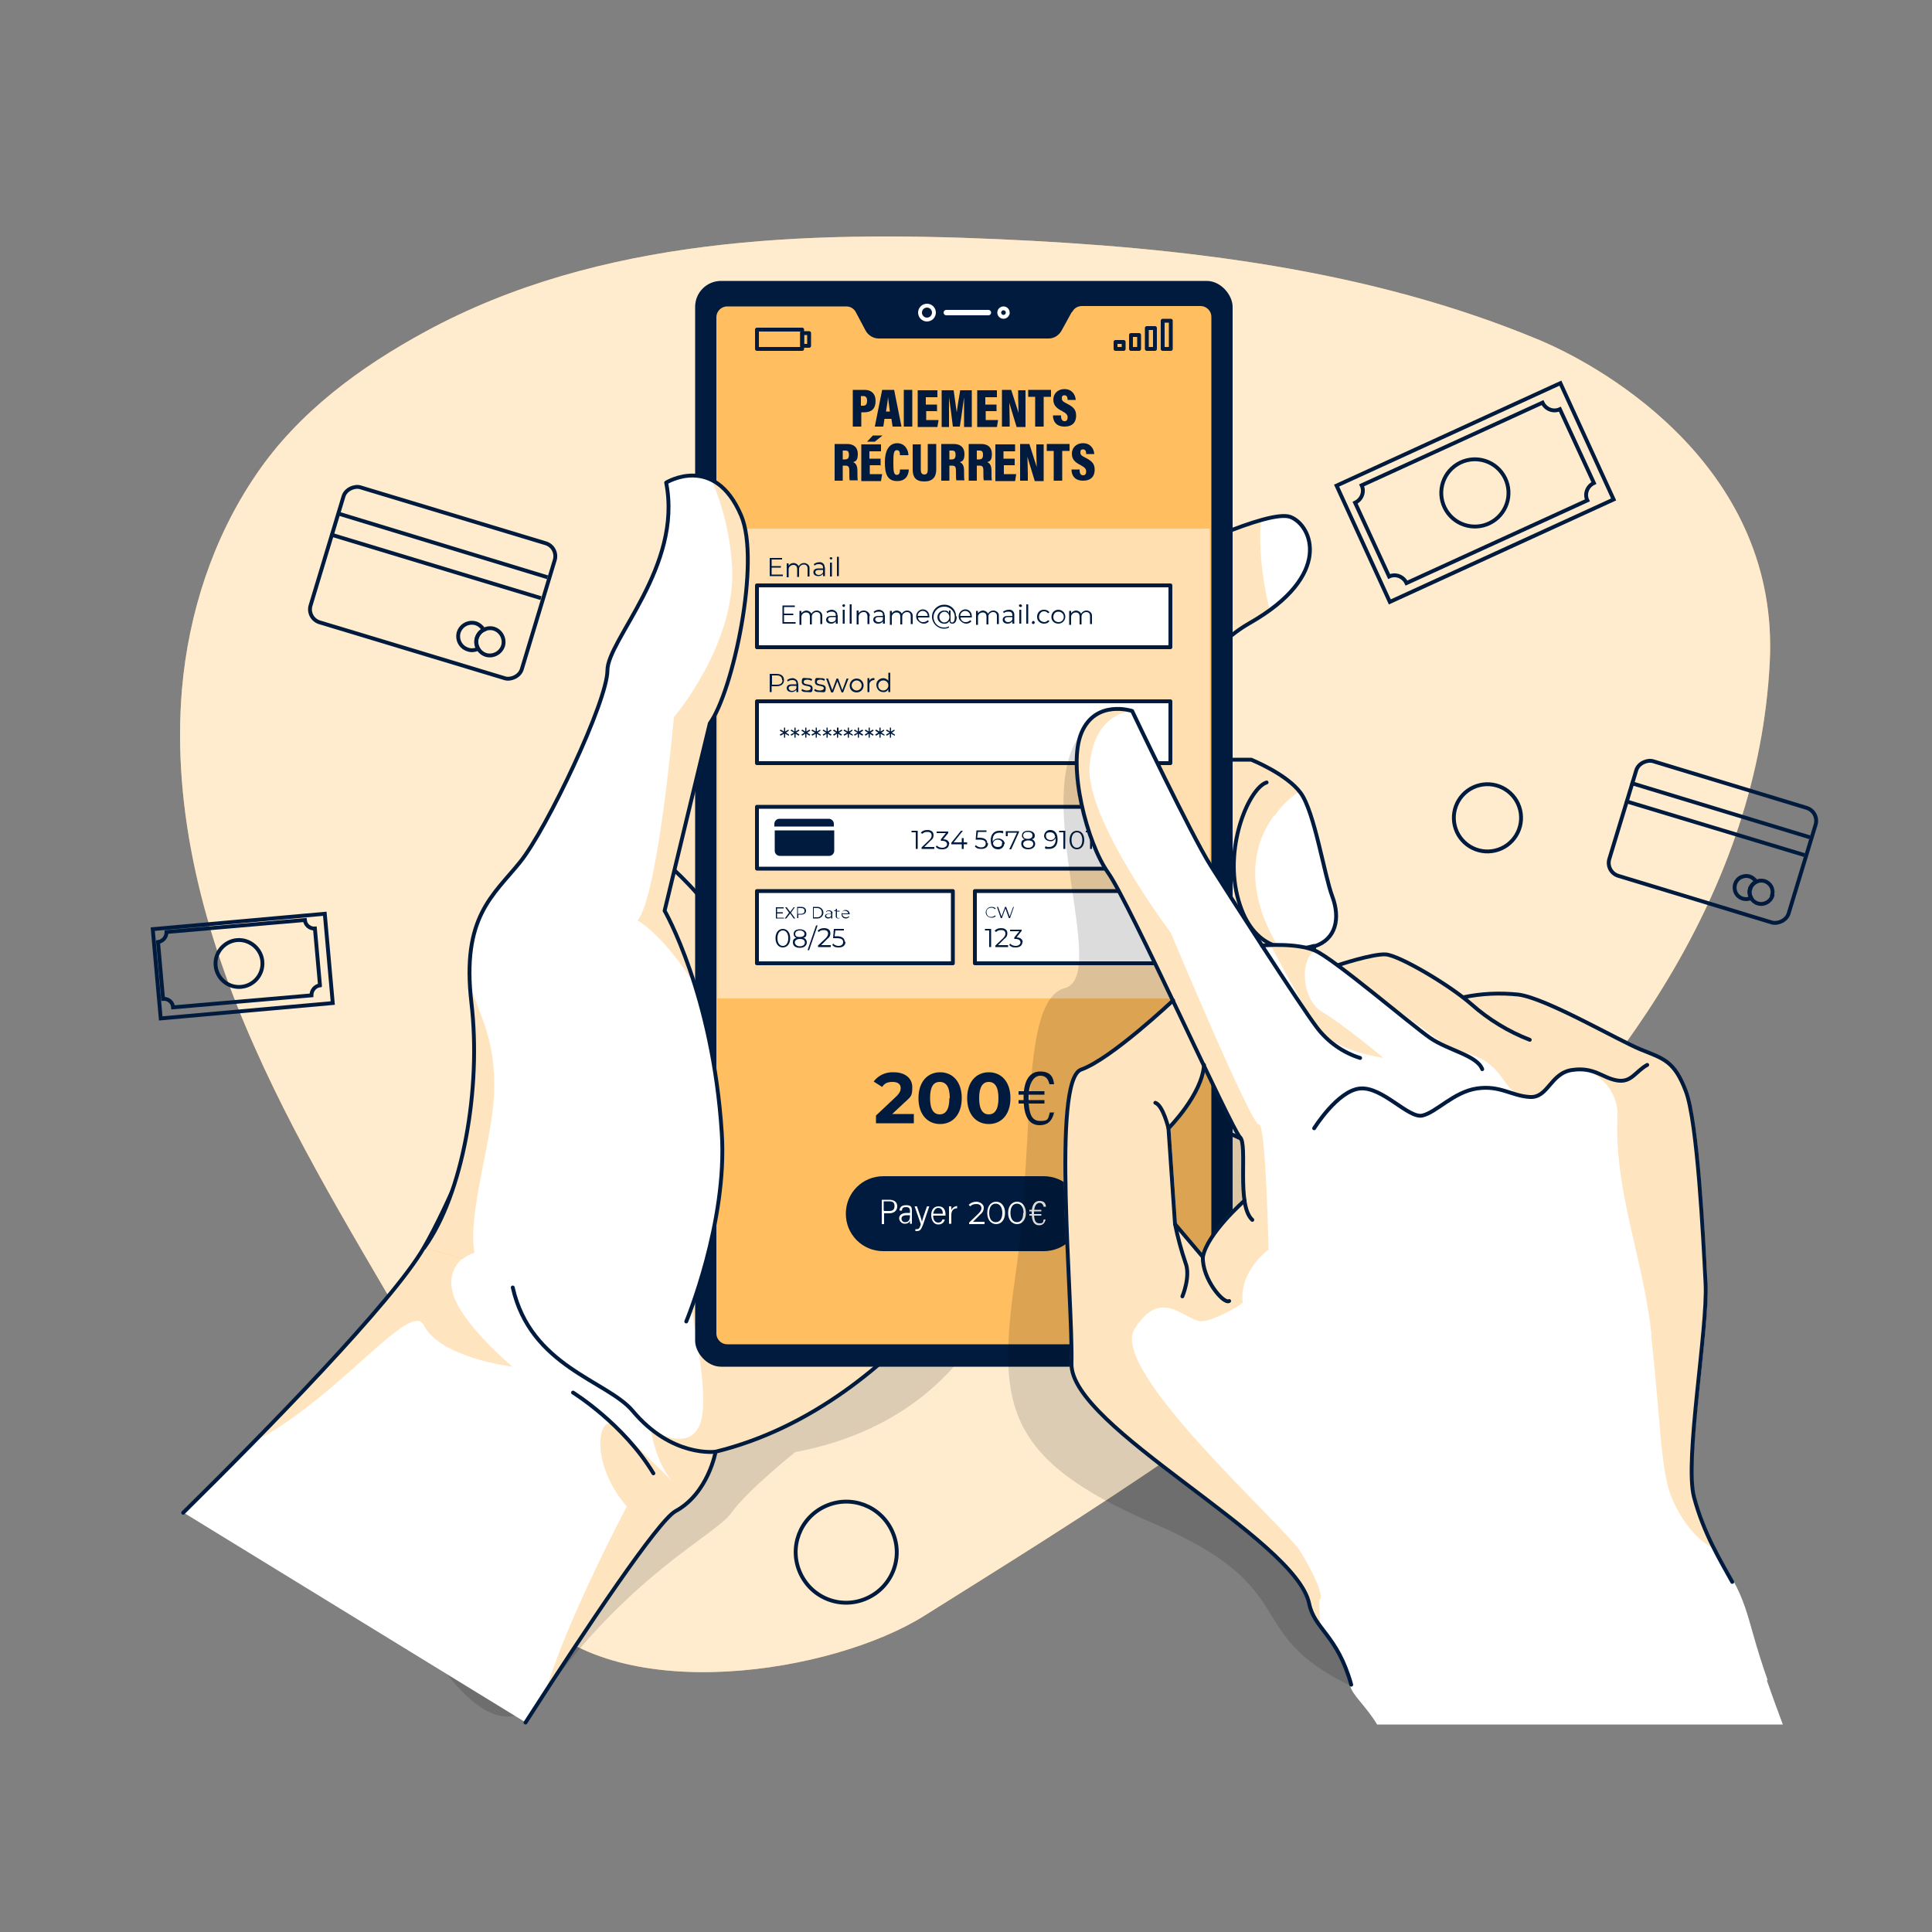 <?xml version="1.0" encoding="UTF-8"?> <svg xmlns="http://www.w3.org/2000/svg" id="Calque_1" data-name="Calque 1" version="1.1" viewBox="0 0 500 500"><rect x="0" y="0" width="500" height="500" fill="#808080" stroke="none"/><defs><style> .cls-1 { fill: #000; fill-opacity: .7; opacity: .2; } .cls-1, .cls-2, .cls-3, .cls-4, .cls-5, .cls-6, .cls-7 { stroke-width: 0px; } .cls-1, .cls-3, .cls-4, .cls-5 { isolation: isolate; } .cls-2 { fill: #011b3f; } .cls-3 { opacity: .5; } .cls-3, .cls-4, .cls-6, .cls-8 { fill: #fff; } .cls-9 { stroke: #fff; } .cls-9, .cls-10, .cls-11, .cls-12, .cls-13, .cls-14, .cls-15, .cls-16, .cls-17 { fill: none; } .cls-9, .cls-17 { stroke-miterlimit: 10; } .cls-4 { opacity: .7; } .cls-10, .cls-11, .cls-12, .cls-13, .cls-14, .cls-15, .cls-16, .cls-17, .cls-18, .cls-8 { stroke: #011b3f; } .cls-10, .cls-18, .cls-8 { stroke-linecap: round; stroke-linejoin: round; } .cls-11 { stroke-miterlimit: 10; stroke-width: 1px; } .cls-12 { stroke-miterlimit: 10; stroke-width: 1px; } .cls-13 { stroke-miterlimit: 10; stroke-width: 1px; } .cls-14 { stroke-miterlimit: 10; stroke-width: 1px; } .cls-15 { stroke-miterlimit: 10; stroke-width: 1px; } .cls-16 { stroke-miterlimit: 10; stroke-width: 1px; } .cls-5 { opacity: .4; } .cls-5, .cls-18, .cls-7 { fill: #ffbe5f; } </style></defs><g id="freepik--background-simple--inject-7"><path class="cls-7" d="M138.3,418.1c22.4,23.6,77.2,15,101,0,77.2-48.5,212.5-129.4,218.7-246.5,2.7-49.7-41.3-75.9-59.6-83.6-44.1-18.4-92.4-24-140-26.1-49.8-2.2-103.3-.5-148.1,23.8-17,9.2-33.1,21-44,37.1-11.2,16.4-17.5,35.9-19.2,55.5-2.7,31.7,5.8,63.6,18.8,92.7,12.9,29.1,30.1,56.1,45.9,83.8,10.3,18,8,43.3,26.7,63.2h-.2,0Z"></path><path class="cls-4" d="M138.3,418.1c22.4,23.6,77.2,15,101,0,77.2-48.5,212.5-129.4,218.7-246.5,2.7-49.7-41.3-75.9-59.6-83.6-44.1-18.4-92.4-24-140-26.1-49.8-2.2-103.3-.5-148.1,23.8-17,9.2-33.1,21-44,37.1-11.2,16.4-17.5,35.9-19.2,55.5-2.7,31.7,5.8,63.6,18.8,92.7,12.9,29.1,30.1,56.1,45.9,83.8,10.3,18,8,43.3,26.7,63.2h-.2,0Z"></path></g><g id="freepik--Graphics--inject-7"><rect class="cls-15" x="93.7" y="122.3" width="36.5" height="57.1" rx="3.5" ry="3.5" transform="translate(-64.8 214.4) rotate(-73.2)"></rect><line class="cls-17" x1="87.2" y1="132.8" x2="141.7" y2="149.4"></line><line class="cls-17" x1="85.5" y1="138.3" x2="140" y2="154.8"></line><path class="cls-17" d="M123.4,165.1c-.3.9-.2,1.9.3,2.8-.8.4-1.8.5-2.6.2-1.9-.6-2.9-2.5-2.4-4.4.6-1.9,2.5-2.9,4.4-2.4.9.3,1.6.9,2.1,1.7-.9.4-1.5,1.2-1.8,2.1h0Z"></path><path class="cls-17" d="M130.2,167.1c-.6,1.9-2.6,2.9-4.4,2.4-1.9-.6-2.9-2.6-2.4-4.4.6-1.9,2.6-2.9,4.4-2.4h0c1.9.6,2.9,2.6,2.4,4.4Z"></path><rect class="cls-13" x="427.7" y="193.6" width="31" height="48.5" rx="3.5" ry="3.5" transform="translate(105.9 578.6) rotate(-73.1)"></rect><line class="cls-17" x1="422" y1="202.6" x2="468.4" y2="216.7"></line><line class="cls-17" x1="420.6" y1="207.3" x2="467" y2="221.3"></line><path class="cls-17" d="M452.9,230c-.2.8-.1,1.6.3,2.4-1.5.7-3.3.1-4-1.4s-.1-3.3,1.4-4c.7-.3,1.4-.4,2.1-.2s1.4.7,1.8,1.4c-.7.4-1.3,1-1.5,1.8h0Z"></path><path class="cls-17" d="M458.7,231.8c-.5,1.6-2.2,2.5-3.8,2-1.6-.5-2.5-2.2-2-3.8s2.2-2.4,3.7-2c1.6.5,2.5,2.1,2,3.7h0Z"></path><rect class="cls-16" x="349.9" y="110.9" width="63.7" height="33.1" transform="translate(-18.4 170.5) rotate(-24.6)"></rect><path class="cls-17" d="M412.5,125l-8.8-19.1c-1.7.8-3.7,0-4.5-1.7l-46.8,21.4c.8,1.7,0,3.7-1.7,4.5l8.8,19.1c1.7-.8,3.7,0,4.5,1.7h0l46.8-21.4c-.8-1.7,0-3.7,1.7-4.5h0Z"></path><circle class="cls-14" cx="381.7" cy="127.6" r="8.7" transform="translate(1.2 258.7) rotate(-37.5)"></circle><rect class="cls-11" x="40.5" y="238.4" width="44.7" height="23.2" transform="translate(-22 6.6) rotate(-5.1)"></rect><path class="cls-17" d="M82.8,254.9l-1.3-14.6c-1.3.1-2.5-.9-2.6-2.2l-35.8,3.1c0,1.3-.9,2.4-2.2,2.6l1.3,14.7c1.3-.1,2.5.8,2.6,2.2h0l35.8-3.1c0-1.3.9-2.4,2.2-2.6h0Z"></path><path class="cls-17" d="M67.9,248.8c.3,3.4-2.2,6.3-5.5,6.6-3.4.3-6.3-2.2-6.6-5.5s2.2-6.3,5.5-6.6h0c3.3-.3,6.3,2.2,6.6,5.5h0Z"></path><circle class="cls-12" cx="385" cy="211.6" r="8.7" transform="translate(-38.4 94.3) rotate(-13.3)"></circle><path class="cls-17" d="M230.9,396.3c3,6.6.1,14.3-6.5,17.3s-14.3.1-17.3-6.5-.1-14.3,6.5-17.3,14.3-.1,17.3,6.5h0Z"></path></g><g id="freepik--Device--inject-7"><path class="cls-1" d="M260.8,327.8s-7.7,39.1-55,48c0,0-12.4,9.9-16.5,15.7s-26,15.7-48.3,46.7-55.5-67.3-55.5-67.3l73.4-95.3,101.9,52.2h0Z"></path><path class="cls-6" d="M302.8,144.1s25.5-12.5,31.1-10.3,11,15.1-10.5,27.4-15,35.4-15,35.4h15.3s9.2,3.7,12.8,8.6,6.1,21.2,8.2,26.8,1,11.1-4.6,12.9c0,0-3.6,15.6-2.5,22.5s.5,11.3-6.1,12.2c-6.4.7-12-4-12.7-10.3v-1.9l-5.1,18.5,3.6,7.1c5,2,9.7,4.8,13.8,8.3,7.1,6.1,14.3,7.8,12.2,14.6s-6.1,14.2-27.5,5.6-39.3-42-39.3-42l-12.9-116.7,39.4-18.6h-.2,0Z"></path><path class="cls-5" d="M329.7,211.1c-11.6,15.8,1.2,33.9,1.2,33.9,0,0-8,4.5-8.2,15.8,0,4.7,1.1,11.3,2.5,17.5-4.3-2-6.8-6.4-6.5-11.1l-5.1,18.5,3.6,7.1c3.8,1.4,7.3,3.4,10.5,5.8-3.2,7.3-4.1,16.3-3.9,25.6-2.8-.7-5.5-1.7-8.2-2.7-21.4-8.5-39.3-42-39.3-42l-12.9-116.8,39.4-18.6s13.9-6.8,23.5-9.5c-.7,8.9,1,18.1,2.3,23.3-1.6,1.2-3.3,2.3-5.1,3.3-21.4,12.4-15,35.4-15,35.4h15.3s8.7,3.6,12.5,8.2c-2.6,1.7-4.8,3.9-6.5,6.4h0Z"></path><path class="cls-6" d="M263,309s-27.7,54.4-77.7,66.7c0,0-1.9,10.8-10.4,15.4-4.5,2.5-22.8,29.8-38.8,54.7l-88.7-54.4c5.5-5.4,11.7-11.6,18-18.1,18.5-18.9,38.2-40,44.3-50.5,5.4-9.3,12.2-25.4,18.2-40.6,7.6-19.4,13.8-37.2,13.8-37.2l29.6-32.9,46.5-51.7,2,6.6,43.2,141.9h0Z"></path><path class="cls-5" d="M217.8,160.5l45.2,148.5s-27.7,54.4-77.7,66.7c0,0-1.9,10.8-10.4,15.4-4.1,2.2-19.2,24.5-33.8,47,5.4-18.6,21.1-48.2,21.1-48.2-10.1-11.9-7.1-24.5-3.1-20.9s14.2,13.6,14.8,14.3c-4.4-5.2-5.5-13.5-5.5-13.5,0,0,12.5,8.3,13.5-5s-7.5-45.8-7.5-45.8l-22.3-85.5,65.6-73h0Z"></path><path class="cls-10" d="M263.5,162.7l39.4-18.6s25.5-12.5,31.1-10.3,11,15.1-10.5,27.4-15,35.4-15,35.4h15.3s9.2,3.7,12.8,8.6,6.1,21.2,8.2,26.8,1,11.1-4.6,12.9c0,0-3.6,15.6-2.5,22.5s.5,11.3-6.1,12.2c-6.4.7-12-4-12.7-10.3v-1.9l-5.1,18.5,3.6,7.1c5,2,9.7,4.8,13.8,8.3,7.1,6.1,14.3,7.8,12.2,14.6s-6.1,14.2-27.5,5.6-39.3-42-39.3-42"></path><path class="cls-10" d="M340.1,244.8c-7.6,2.1-16.6.5-19.9-13s3.3-28,7.6-29.3"></path><path class="cls-10" d="M318.6,267.2s-.5-17.4,5.9-21.7"></path><path class="cls-5" d="M132.6,353.7s-18.7-2.3-22.9-10.7c-3.4-6.9-22.2,19-44.3,30.3,18.5-18.9,38.2-40,44.3-50.5,5.4-9.3,12.2-25.4,18.2-40.6h0c-.3,12.6-7,31.8-5.1,41.9-4.3,1.1-6.8,5.5-5.8,9.7,1.4,8,15.5,19.8,15.5,19.8h.1Z"></path><path class="cls-10" d="M263,309s-27.7,54.4-77.8,66.7c0,0-1.9,10.8-10.4,15.4-4.5,2.5-22.8,29.8-38.8,54.7"></path><path class="cls-10" d="M47.4,391.5c21.4-21.1,54.2-54.6,62.3-68.6,12.3-21.2,32-77.8,32-77.8l76-84.5"></path><path class="cls-10" d="M174.4,225.1s11.7,10.5,15,20"></path><rect class="cls-2" x="179.9" y="72.7" width="139.1" height="281" rx="6.7" ry="6.7"></rect><path class="cls-18" d="M277,80.4l-2.7,4.9c-.6,1.1-1.7,1.8-2.9,1.8h-44c-1.2,0-2.3-.7-2.9-1.7l-2.6-4.9c-.6-1.1-1.7-1.7-2.9-1.7h-30.8c-1.8,0-3.3,1.5-3.3,3.3h0v263c0,1.8,1.5,3.3,3.3,3.3h122.5c1.8,0,3.3-1.5,3.3-3.3h0V82c0-1.8-1.5-3.3-3.3-3.3h-30.7c-1.2,0-2.3.6-2.9,1.7,0,0-.1,0-.1,0Z"></path><circle class="cls-9" cx="239.9" cy="80.9" r="1.8"></circle><path class="cls-9" d="M260.8,80.9c0,.6-.5,1.1-1.1,1.1s-1.1-.5-1.1-1.1.5-1.1,1.1-1.1,1.1.5,1.1,1.1,0,0,0,0Z"></path><path class="cls-6" d="M255.8,80.2h-10.9c-.4,0-.7.3-.7.7h0c0,.4.3.7.7.7h10.9c.4,0,.7-.3.7-.7h0c0-.4-.3-.7-.7-.7h0Z"></path><rect class="cls-10" x="195.9" y="85.3" width="11.7" height="5"></rect><rect class="cls-10" x="207.6" y="86.2" width="1.8" height="3.3"></rect><rect class="cls-10" x="288.7" y="88.5" width="2.1" height="1.8"></rect><rect class="cls-10" x="292.7" y="86.7" width="2.1" height="3.6"></rect><rect class="cls-10" x="296.8" y="84.9" width="2.1" height="5.4"></rect><rect class="cls-10" x="300.9" y="83" width="2.1" height="7.3"></rect><rect class="cls-3" x="185.7" y="136.8" width="127.4" height="121.6"></rect><rect class="cls-8" x="195.9" y="151.5" width="107" height="16"></rect><rect class="cls-8" x="195.9" y="181.5" width="107" height="16"></rect><rect class="cls-8" x="195.9" y="208.8" width="107" height="16"></rect><rect class="cls-8" x="195.9" y="230.6" width="50.7" height="18.7"></rect><rect class="cls-8" x="252.3" y="230.6" width="50.7" height="18.7"></rect><path class="cls-2" d="M202.6,148.7v.4h-3.4v-4.7h3.2v.4h-2.7v1.7h2.4v.4h-2.4v1.8h2.9Z"></path><path class="cls-2" d="M209.5,147.1v2.1h-.5v-2c0-.8-.4-1.1-1-1.1s-1.2.5-1.2,1.1v2.1h-.5v-2c0-.8-.4-1.1-1-1.1s-1.2.5-1.2,1.1v2.1h-.5v-3.6h.5v.6c.3-.5.8-.7,1.3-.7s1,.3,1.3.8c.3-.5.8-.8,1.4-.8s1.4.5,1.4,1.2v.3h0Z"></path><path class="cls-2" d="M213.5,146.9v2.2h-.5v-.6c-.3.4-.7.6-1.2.6-.8,0-1.3-.4-1.3-1s.4-1,1.4-1h1.1v-.2c0-.6-.4-.9-1-.9s-.9.1-1.2.4l-.2-.4c.4-.3.9-.5,1.4-.5.7-.1,1.3.4,1.4,1v.3h.1ZM213,148.1v-.6h-1.1c-.7,0-.9.3-.9.6s.3.7.9.7.9-.3,1.1-.7h0Z"></path><path class="cls-2" d="M214.7,144.5c0-.2.2-.3.4-.3s.3.2.3.3c0,.2-.2.3-.3.3h0c-.2,0-.3-.2-.4-.3ZM214.8,145.6h.5v3.6h-.5v-3.6Z"></path><path class="cls-2" d="M216.6,144.1h.5v5h-.5v-5Z"></path><path class="cls-2" d="M205.9,161v.4h-3.4v-4.7h3.2v.4h-2.8v1.7h2.4v.4h-2.4v1.8h3Z"></path><path class="cls-2" d="M212.8,159.4v2.1h-.5v-2c0-.8-.4-1.1-1-1.1s-1.2.5-1.2,1.1v2.1h-.5v-2c0-.8-.4-1.1-1-1.1s-1.2.5-1.2,1.1v2.1h-.5v-3.6h.5v.6c.3-.4.8-.7,1.3-.7s1,.3,1.3.8c.3-.5.8-.8,1.4-.8s1.4.5,1.4,1.3v.2h0Z"></path><path class="cls-2" d="M216.8,159.2v2.2h-.5v-.6c-.3.4-.7.6-1.2.6-.8,0-1.3-.4-1.3-1s.4-1,1.4-1h1.1v-.2c0-.6-.4-.9-1-.9s-.9.1-1.2.4l-.2-.4c.4-.3.9-.5,1.4-.5s1.3.4,1.4,1.1v.3h.1ZM216.3,160.3v-.6h-1.1c-.7,0-.9.3-.9.6s.3.7.9.7,1-.3,1.1-.7h0Z"></path><path class="cls-2" d="M218,156.7c0-.2.2-.3.4-.3s.3.1.3.3h0c0,.2-.2.4-.3.4s-.4-.2-.4-.3h0ZM218.1,157.8h.5v3.6h-.5v-3.6Z"></path><path class="cls-2" d="M219.9,156.4h.5v5h-.5v-5Z"></path><path class="cls-2" d="M225,159.4v2.1h-.5v-2c0-.5-.3-1.1-.8-1.1h-.2c-.6,0-1.2.4-1.3,1.1v2.1h-.5v-3.6h.5v.7c.3-.5.8-.7,1.4-.7s1.4.5,1.5,1.2v.3h0Z"></path><path class="cls-2" d="M229,159.2v2.2h-.5v-.6c-.3.4-.7.6-1.2.6-.8,0-1.3-.4-1.3-1s.4-1,1.4-1h1.1v-.2c0-.6-.3-.9-1-.9s-.9.1-1.2.4l-.2-.4c.4-.3.9-.5,1.4-.5s1.3.4,1.4,1.1v.3h.1ZM228.5,160.3v-.6h-1.1c-.7,0-.9.3-.9.6s.3.7.9.7,1-.3,1.1-.7h0Z"></path><path class="cls-2" d="M236.2,159.4v2.1h-.5v-2c0-.8-.4-1.1-1-1.1s-1.2.5-1.2,1.1v2.1h-.5v-2c0-.8-.4-1.1-1-1.1s-1.2.5-1.2,1.1v2.1h-.5v-3.6h.5v.6c.3-.4.8-.7,1.3-.7s1,.3,1.3.8c.3-.5.8-.8,1.4-.8s1.4.5,1.4,1.3v.2h0Z"></path><path class="cls-2" d="M240.6,159.8h-3c0,.7.7,1.3,1.4,1.2.4,0,.8-.2,1.1-.5l.3.3c-.7.8-1.9.8-2.7,0-.4-.3-.6-.8-.6-1.3,0-.9.7-1.7,1.6-1.8h.1c.9,0,1.7.7,1.7,1.7h0v.3h0ZM237.6,159.4h2.5c0-.7-.6-1.3-1.3-1.3s-1.3.6-1.3,1.3h.1Z"></path><path class="cls-2" d="M247.6,159.6c0,1.1-.4,1.8-1.1,1.8s-.7-.3-.8-.7h0c-.3.5-.8.8-1.4.7-1,0-1.7-.8-1.7-1.7s.8-1.7,1.7-1.7,1.1.2,1.3.7v-.7h.4v2.6c0,.4.2.5.4.5.4,0,.7-.5.7-1.4,0-1.4-1.1-2.6-2.5-2.7h-.3c-1.5,0-2.7,1.2-2.7,2.7s1.2,2.7,2.7,2.7h0c.5,0,.9-.1,1.3-.3v.3c-.3.2-.8.3-1.3.3-1.7,0-3.1-1.4-3.1-3.1s1.4-3.1,3.1-3.1h0c1.6-.1,3,1.1,3.1,2.7v.3h.2ZM245.7,159.7c0-.7-.5-1.3-1.2-1.4-.7,0-1.3.5-1.4,1.2v.2c0,.7.5,1.3,1.2,1.4.7,0,1.3-.5,1.4-1.2v-.2Z"></path><path class="cls-2" d="M251.6,159.8h-3c0,.7.7,1.3,1.4,1.2h0c.4,0,.8-.2,1.1-.5l.3.3c-.7.8-1.9.8-2.7,0-.4-.3-.6-.8-.6-1.3,0-.9.7-1.7,1.6-1.8h.1c.9,0,1.7.7,1.7,1.7h0v.4h0ZM248.6,159.4h2.5c0-.7-.6-1.3-1.3-1.3s-1.3.6-1.3,1.3h.1Z"></path><path class="cls-2" d="M258.5,159.4v2.1h-.5v-2c0-.8-.4-1.1-1-1.1s-1.2.5-1.2,1.1v2.1h-.5v-2c0-.8-.4-1.1-1-1.1s-1.2.5-1.2,1.1v2.1h-.5v-3.6h.5v.6c.3-.4.8-.7,1.3-.7s1,.3,1.3.8c.3-.5.8-.8,1.4-.8s1.4.5,1.4,1.2v.3h0Z"></path><path class="cls-2" d="M262.5,159.2v2.2h-.5v-.6c-.3.4-.7.6-1.2.6-.8,0-1.3-.4-1.3-1s.4-1,1.4-1h1.1v-.2c0-.6-.3-.9-1-.9s-.9.1-1.2.4l-.2-.4c.4-.3.9-.5,1.5-.5.7-.1,1.3.4,1.4,1.1v.3h0ZM262,160.3v-.6h-1.1c-.7,0-.9.3-.9.6s.3.7.9.7.9-.3,1.1-.7h0Z"></path><path class="cls-2" d="M263.7,156.7c0-.2.2-.3.4-.3s.4.2.4.4-.2.3-.4.3-.4-.2-.4-.3h0ZM263.8,157.8h.5v3.6h-.5v-3.6Z"></path><path class="cls-2" d="M265.6,156.4h.5v5h-.5v-5Z"></path><path class="cls-2" d="M267.1,161.1c0-.2.1-.4.3-.4h0c.2,0,.4.2.4.4s-.2.4-.4.4-.4-.2-.4-.4h.1Z"></path><path class="cls-2" d="M268.4,159.6c0-1,.7-1.8,1.7-1.8h.1c.6,0,1.1.2,1.4.7l-.4.2c-.2-.3-.6-.5-1-.5-.8,0-1.3.7-1.3,1.5s.6,1.2,1.3,1.3c.4,0,.8-.2,1-.5l.4.2c-.3.5-.8.7-1.4.7-1,0-1.8-.7-1.8-1.7h0q0,0,0,0h0Z"></path><path class="cls-2" d="M272.1,159.6c0-1,.8-1.8,1.8-1.8s1.8.8,1.8,1.8-.8,1.8-1.8,1.8h0c-1,0-1.8-.7-1.8-1.7h0ZM275.3,159.6c0-.7-.6-1.3-1.4-1.3s-1.3.6-1.3,1.4.6,1.3,1.4,1.3h0c.7,0,1.3-.6,1.3-1.3h0Z"></path><path class="cls-2" d="M282.6,159.4v2.1h-.5v-2c0-.8-.4-1.1-1-1.1s-1.2.5-1.2,1.1v2.1h-.5v-2c0-.8-.4-1.1-1-1.1s-1.2.5-1.2,1.1v2.1h-.5v-3.6h.5v.6c.3-.4.8-.7,1.3-.7s1,.3,1.3.8c.3-.5.8-.8,1.4-.8s1.4.5,1.4,1.3v.2h0Z"></path><path class="cls-2" d="M203.4,189.6l.8.5v.3c-.1,0-1-.5-1-.5v1h-.3v-1l-.9.5-.2-.3.9-.5-.9-.5.2-.3.9.5v-1h.3v1l.9-.5v.3c.1,0-.7.5-.7.5Z"></path><path class="cls-2" d="M206.1,189.6l.8.5-.2.3-.8-.5v1h-.3v-1l-.8.5-.2-.3.9-.5-.9-.5.2-.3.8.5v-1h.3v1l.8-.5.2.3-.9.5h0Z"></path><path class="cls-2" d="M208.9,189.6l.8.5-.2.3-.8-.5v1h-.3v-1l-.8.5-.2-.3.8-.5-.8-.5.2-.3.8.5v-1h.3v1l.8-.5.2.3-.8.5Z"></path><path class="cls-2" d="M211.6,189.6l.8.5v.3c-.1,0-1-.5-1-.5v1h-.3v-1l-.9.5-.2-.3.9-.5-.9-.5.2-.3.9.5v-1h.3v1l.9-.5v.3c.1,0-.7.5-.7.5Z"></path><path class="cls-2" d="M214.4,189.6l.8.5-.2.3-.8-.5v1h-.3v-1l-.8.5-.2-.3.9-.5-.9-.5.2-.3.8.5v-1h.3v1l.8-.5.2.3-.8.5Z"></path><path class="cls-2" d="M217.1,189.6l.8.5-.2.3-.8-.5v1h-.3v-1l-.8.5-.2-.3.8-.5-.8-.5.2-.3.8.5v-1h.4v1l.8-.5.2.3-.9.5Z"></path><path class="cls-2" d="M219.9,189.6l.8.5v.3c-.1,0-1-.5-1-.5v1h-.3v-1l-.9.5-.2-.3.9-.5-.9-.5.2-.3.9.5v-1h.3v1l.9-.5v.3c.1,0-.7.5-.7.5Z"></path><path class="cls-2" d="M222.6,189.6l.8.5-.2.3-.9-.5v1h-.3v-1l-.8.5-.2-.3.9-.5-.9-.5.2-.3.8.5v-1h.3v1l.9-.5.2.3-.8.5Z"></path><path class="cls-2" d="M225.3,189.6l.8.5-.2.3-.8-.5v1h-.3v-1l-.8.5-.2-.3.8-.5-.8-.5.2-.3.8.5v-1h.3v1l.8-.5.2.3-.8.5Z"></path><path class="cls-2" d="M228.1,189.6l.8.5v.3c-.1,0-1-.5-1-.5v1h-.3v-1l-.9.5-.2-.3.8-.5-.8-.5.2-.3.9.5v-1h.3v1l.9-.5v.3c.1,0-.7.5-.7.5Z"></path><path class="cls-2" d="M230.8,189.6l.8.5v.3c-.1,0-1-.5-1-.5v1h-.3v-1l-.8.5-.2-.3.9-.5-.9-.5.2-.3.8.5v-1h.3v1l.9-.5v.3c.1,0-.7.5-.7.5Z"></path><path class="cls-2" d="M202.9,176c0,1-.7,1.6-1.9,1.6h-1.3v1.5h-.5v-4.7h1.8c1.2,0,1.9.6,1.9,1.6h0ZM202.4,176c0-.8-.5-1.2-1.4-1.2h-1.2v2.4h1.3c.9,0,1.4-.4,1.4-1.2h-.1Z"></path><path class="cls-2" d="M206.6,176.9v2.2h-.5v-.6c-.3.4-.7.6-1.2.6-.8,0-1.3-.4-1.3-1s.4-1,1.4-1h1.1v-.2c0-.6-.4-.9-1-.9s-.9.1-1.2.4l-.2-.4c.4-.3.9-.5,1.4-.5s1.3.4,1.4,1.1v.3h.1ZM206.1,178.1v-.6h-1.1c-.7,0-.9.3-.9.6s.3.7.9.7.9-.3,1.1-.7h0Z"></path><path class="cls-2" d="M207.4,178.7l.2-.4c.4.3.8.4,1.3.4s.9-.2.9-.6c0-.9-2.3-.2-2.3-1.6s.5-1,1.4-1,.9.1,1.3.3l-.2.4c-.3-.2-.7-.3-1.1-.3-.6,0-.9.2-.9.6,0,1,2.3.2,2.3,1.6s-.5,1-1.5,1-1-.1-1.4-.4Z"></path><path class="cls-2" d="M210.7,178.7l.2-.4c.4.3.8.4,1.3.4s1-.2,1-.6c0-.9-2.3-.2-2.3-1.6s.5-1,1.4-1,.9.1,1.2.3l-.2.4c-.3-.2-.6-.3-1-.3-.6,0-.9.2-.9.6,0,1,2.3.2,2.3,1.6s-.5,1-1.5,1-1.1-.1-1.5-.4Z"></path><path class="cls-2" d="M219.6,175.6l-1.4,3.6h-.4l-1.1-2.9-1.1,2.9h-.5l-1.3-3.6h.5l1.1,3,1.1-3h.4l1.1,3,1.1-3h.5,0Z"></path><path class="cls-2" d="M219.9,177.4c0-1,.8-1.8,1.8-1.8s1.8.8,1.8,1.8-.8,1.8-1.8,1.8h0c-1,0-1.8-.7-1.8-1.7h0ZM223,177.4c0-.7-.6-1.3-1.3-1.3s-1.3.6-1.3,1.3h0c0,.7.6,1.3,1.3,1.3s1.3-.6,1.3-1.3h0Z"></path><path class="cls-2" d="M226.3,175.6v.4h-.1c-.6,0-1.2.5-1.2,1.1v2h-.5v-3.6h.5v.7c.2-.5.7-.8,1.3-.7h0Z"></path><path class="cls-2" d="M230.4,174.1v5h-.5v-.7c-.3.5-.8.8-1.4.7-1,0-1.7-.9-1.7-1.9s.8-1.6,1.7-1.7c.5,0,1.1.2,1.4.7v-2.1h.5ZM229.9,177.3c0-.7-.7-1.3-1.4-1.2-.7,0-1.3.7-1.2,1.4,0,.7.6,1.2,1.3,1.2s1.3-.6,1.3-1.3h0q0,0,0,0h0Z"></path><path class="cls-2" d="M237.5,215v4.7h-.5v-4.3h-1.1v-.4h1.6Z"></path><path class="cls-2" d="M241.8,219.3v.4h-3.3v-.4l2-1.9c.5-.5.6-.8.6-1.2,0-.6-.4-.9-1.1-.9s-1,.2-1.3.5l-.4-.3c.4-.5,1-.7,1.7-.7,1,0,1.6.5,1.6,1.3s-.3,1.1-.8,1.5l-1.6,1.6h2.6Z"></path><path class="cls-2" d="M245.6,218.4c0,.8-.6,1.4-1.7,1.4s-1.2-.2-1.7-.6l.2-.4c.4.4.9.6,1.5.6s1.2-.4,1.2-.9-.4-.9-1.3-.9h-.3v-.4l1.3-1.6h-2.4v-.4h3v.4l-1.3,1.6c1.1,0,1.6.6,1.6,1.4v-.2h-.1Z"></path><path class="cls-2" d="M250.3,218.5h-.9v1.2h-.5v-1.2h-2.7v-.4l2.5-3.1h.5l-2.4,3h2.1v-1.1h.5v1.1h.9v.5h0Z"></path><path class="cls-2" d="M255.7,218.3c0,.8-.6,1.4-1.7,1.4s-1.2-.2-1.7-.6l.2-.4c.4.4.9.6,1.4.6.8,0,1.2-.4,1.2-1s-.4-1-1.6-1h-1l.2-2.4h2.6v.4h-2.2l-.2,1.5h.6c1.4,0,2,.6,2,1.4h.2Z"></path><path class="cls-2" d="M259.9,218.3c0,.8-.7,1.5-1.5,1.5h-.1c-1.3,0-1.9-.9-1.9-2.4s.9-2.4,2.2-2.4.8,0,1.1.3l-.2.4c-.3-.2-.6-.2-.9-.2-1,0-1.7.6-1.7,1.9v.4c.3-.5.8-.8,1.5-.8s1.5.5,1.6,1.2v.2h-.1ZM259.4,218.3c0-.6-.5-1-1.2-1s-1.1.4-1.2.9h0c0,.5.4,1,1.2,1s1.1-.3,1.1-.8v-.2h.1Z"></path><path class="cls-2" d="M263.7,215v.4l-2,4.4h-.5l2-4.3h-2.4v.9h-.5v-1.3h3.5-.1Z"></path><path class="cls-2" d="M267.9,218.4c0,.8-.7,1.4-1.8,1.4s-1.8-.5-1.8-1.4.4-1,.9-1.2c-.4-.1-.8-.5-.7-1,0-.8.6-1.2,1.6-1.2s1.7.5,1.7,1.2-.3.9-.8,1c.5.1.9.6.9,1.2h0ZM267.4,218.4c0-.6-.5-.9-1.3-.9s-1.3.4-1.3.9.5,1,1.3,1,1.3-.4,1.3-1h0ZM266,217.1c.7,0,1.2-.3,1.2-.9s-.5-.9-1.2-.9-1.2.3-1.2.9.4.9,1.2.9Z"></path><path class="cls-2" d="M273.7,217.3c0,1.6-.9,2.4-2.2,2.4s-.8,0-1.1-.3l.2-.4c.3.2.6.2.9.2,1,0,1.7-.7,1.7-1.9v-.4c-.3.5-.8.9-1.4.8-.8,0-1.5-.5-1.6-1.3h0c0-.9.7-1.6,1.5-1.6h.1c1.2,0,1.9.9,1.9,2.4h0ZM273,216.4c0-.5-.4-1-1.2-1s-1.1.3-1.1.8v.2c0,.6.5,1,1.2,1s1.1-.4,1.2-1h-.1Z"></path><path class="cls-2" d="M275.7,215v4.7h-.5v-4.3h-1.1v-.4h1.6Z"></path><path class="cls-2" d="M276.8,217.4c0-1.5.8-2.4,1.9-2.4s1.9.9,1.9,2.4-.8,2.4-1.9,2.4-1.9-.9-1.9-2.4ZM280.1,217.4c0-1.3-.6-2-1.4-2s-1.4.7-1.4,2,.6,2,1.4,2,1.4-.7,1.4-2Z"></path><path class="cls-2" d="M282.6,215v4.7h-.5v-4.3h-1.1v-.4h1.6Z"></path><path class="cls-2" d="M286.8,215v4.7h-.5v-4.3h-1.1v-.4h1.6Z"></path><path class="cls-2" d="M289.2,215v4.7h-.5v-4.3h-1.1v-.4h1.6Z"></path><path class="cls-2" d="M293.6,219.3v.4h-3.3v-.4l2-1.9c.5-.5.6-.8.6-1.2,0-.6-.4-.9-1.1-.9s-1,.2-1.3.5l-.4-.3c.4-.5,1-.7,1.7-.7,1,0,1.6.5,1.6,1.3s-.3,1.1-.8,1.5l-1.6,1.6h2.6,0Z"></path><path class="cls-2" d="M295.5,215v4.7h-.5v-4.3h-1.1v-.4h1.6Z"></path><path class="cls-2" d="M215.8,213.9v-.7c0-.7-.6-1.3-1.3-1.3h-12.8c-.7,0-1.3.6-1.3,1.3v.7h15.4Z"></path><path class="cls-2" d="M200.5,214.9v5.3c0,.7.6,1.3,1.3,1.3h12.8c.7,0,1.3-.6,1.3-1.3v-5.3h-15.4Z"></path><path class="cls-2" d="M200.7,242.8c0-1.5.8-2.4,1.9-2.4s1.9.9,1.9,2.4-.8,2.4-1.9,2.4-1.9-.9-1.9-2.4ZM204,242.8c0-1.3-.6-2-1.4-2s-1.4.7-1.4,2,.6,2,1.4,2,1.4-.7,1.4-2h0Z"></path><path class="cls-2" d="M208.8,243.9c0,.8-.7,1.4-1.8,1.4s-1.8-.5-1.8-1.4.4-1,.9-1.2c-.4-.1-.7-.5-.7-1,0-.8.6-1.2,1.6-1.2s1.7.5,1.7,1.2-.3.9-.8,1c.5.1.9.6.9,1.2h0ZM208.3,243.9c0-.6-.5-.9-1.3-.9s-1.3.4-1.3.9.5,1,1.3,1,1.3-.4,1.3-1h0ZM207,242.5c.7,0,1.2-.3,1.2-.8s-.5-.9-1.2-.9-1.2.3-1.2.9.4.8,1.2.8Z"></path><path class="cls-2" d="M211.2,239.5h.4l-2.2,6.4h-.4l2.2-6.4Z"></path><path class="cls-2" d="M215,244.7v.4h-3.3v-.4l2-1.9c.5-.5.6-.9.6-1.2,0-.6-.4-.9-1.1-.9s-1,.2-1.3.5l-.3-.3c.4-.5,1-.7,1.7-.7,1,0,1.6.5,1.6,1.3s-.3,1.1-.8,1.5l-1.6,1.6h2.6,0Z"></path><path class="cls-2" d="M218.8,243.8c0,.8-.6,1.4-1.7,1.4s-1.2-.2-1.7-.6l.2-.4c.4.4.9.6,1.4.6.8,0,1.2-.4,1.2-1s-.4-1-1.6-1h-1l.2-2.4h2.6v.4h-2.2l-.2,1.5h.6c1.4,0,2,.6,2,1.4h.2Z"></path><path class="cls-2" d="M202.9,237.4v.3h-2.1v-2.9h2v.3h-1.7v1h1.5v.3h-1.5v1.1h1.8Z"></path><path class="cls-2" d="M205.4,237.7l-.9-1.3-1,1.3h-.4l1.1-1.5-1-1.4h.4l.9,1.2.9-1.2h.3l-1,1.4,1.1,1.5h-.4Z"></path><path class="cls-2" d="M208.6,235.7c0,.6-.5,1-1.2,1h-.8v.9h-.3v-2.9h1.1c.7,0,1.2.4,1.2,1ZM208.2,235.7c0-.5-.3-.7-.9-.7h-.8v1.5h.8c.6,0,.9-.3.9-.7h0Z"></path><path class="cls-2" d="M210.4,234.7h1.2c.8,0,1.5.7,1.5,1.5s-.7,1.5-1.5,1.5h-1.2v-2.9h0ZM211.5,237.4c.7,0,1.2-.5,1.2-1.2s-.5-1.2-1.2-1.2h-.9v2.4h.9Z"></path><path class="cls-2" d="M215.4,236.3v1.4h-.3v-.4c-.2.3-.5.4-.8.4-.5,0-.8-.3-.8-.6s.2-.6.9-.6h.7c0-.4-.2-.7-.5-.7h-.1c-.3,0-.5,0-.7.3v-.2c.1-.2.4-.3.8-.3s.8.2.9.7v.2-.2h0ZM215.1,237v-.4h-.7c-.4,0-.6.2-.6.4s.2.4.6.4.6-.2.7-.4h0Z"></path><path class="cls-2" d="M217.4,237.5c-.1.1-.3.2-.5.2-.3,0-.6-.2-.6-.5h0v-1.4h-.4v-.2h.4v-.4h.3v.5h.7v.2h-.7v1.3c0,.2.1.4.3.4h0c.1,0,.2,0,.3-.1v.2l.2-.2Z"></path><path class="cls-2" d="M219.8,236.6h-1.8c0,.4.4.8.9.8s.5,0,.7-.3l.2.2c-.2.2-.5.4-.9.4-.6,0-1.1-.4-1.1-1h0c0-.7.4-1.2,1-1.2h0c.6,0,1,.4,1.1.9v.2h0ZM217.9,236.4h1.6c0-.4-.4-.7-.9-.7s-.7.3-.7.7h0Z"></path><path class="cls-2" d="M256.5,240.4v4.7h-.5v-4.3h-1.1v-.4h1.6Z"></path><path class="cls-2" d="M260.9,244.7v.4h-3.3v-.4l2-1.9c.5-.5.6-.9.6-1.2,0-.6-.4-.9-1.1-.9s-1,.2-1.3.5l-.4-.3c.4-.5,1-.7,1.7-.7,1,0,1.6.5,1.6,1.3s-.3,1.1-.8,1.5l-1.6,1.6h2.6,0Z"></path><path class="cls-2" d="M264.6,243.8c0,.8-.6,1.4-1.7,1.4s-1.2-.2-1.7-.6l.2-.4c.4.4.9.6,1.5.6s1.2-.4,1.2-.9-.4-.9-1.3-.9h-.3v-.4l1.3-1.6h-2.4v-.4h3v.3l-1.3,1.7c1.1,0,1.6.6,1.6,1.4v-.2h-.1Z"></path><path class="cls-2" d="M255.1,236.2c0-.8.6-1.5,1.5-1.5h0c.4,0,.8.1,1.1.4l-.2.2c-.2-.2-.5-.4-.9-.4-.7,0-1.3.4-1.3,1.1s.4,1.3,1.1,1.3h.2c.3,0,.6-.1.9-.4l.2.2c-.3.3-.7.4-1.1.4-.8,0-1.5-.6-1.5-1.4h0Z"></path><path class="cls-2" d="M262.4,234.7l-1,2.9h-.3l-.9-2.5-.9,2.5h-.3l-1-2.9h.3l.9,2.5.9-2.5h.3l.9,2.5.9-2.5h.3,0Z"></path><path class="cls-2" d="M270.1,323.8h-41.5c-5.4,0-9.7-4.3-9.7-9.7h0c0-5.4,4.3-9.7,9.7-9.7h41.5c5.4,0,9.7,4.3,9.7,9.7h0c0,5.4-4.3,9.7-9.7,9.7h0Z"></path><path class="cls-6" d="M186.7,293.2c1.5,23-9.2,48.7-9.2,48.7l-57.7-16.2-10.1-2.8c10-13.9,14.8-41.2,12.2-63.4-.2-1.7-.3-3.2-.4-4.7-1-18.3,6.6-23.6,13-31.7,7-8.7,22.6-41.7,22.6-49.6s19.6-26.9,15.2-48.6c0,0,5.9-3.7,11.9-.7,2.7,1.4,5.4,4.1,7.6,9.1,5.1,11.9-2.1,45.5-8.1,53.7l-11.7,48.5s3.9,6.8,7.8,19.2c3.9,12.5,6.2,25.4,7,38.5h-.1Z"></path><path class="cls-5" d="M121.5,254.8c3.3,9,6.7,15,6.4,27.5s-7,31.8-5.1,41.9c-1.1.3-2.1.9-3,1.6l-10.1-2.8c10-13.9,14.8-41.2,12.2-63.4-.2-1.7-.4-3.2-.4-4.7h0Z"></path><path class="cls-5" d="M183.6,187.1l-11.7,48.5s3.9,6.8,7.8,19.2h0c-7.9-12.8-14.7-16.6-14.7-16.6,5.3-6.3,9.4-52.6,9.4-52.6,0,0,16.6-19.4,15-39.8-.5-7.4-2.3-14.7-5.2-21.5,2.7,1.4,5.4,4.1,7.6,9.2,5.1,11.9-2.1,45.5-8.1,53.7h-.1Z"></path><path class="cls-10" d="M109.8,322.9c10-13.9,14.8-41.2,12.2-63.4s5.6-27.7,12.6-36.4c7-8.7,22.6-41.7,22.6-49.6s19.5-26.9,15.2-48.6c0,0,12.5-7.7,19.4,8.5,5.1,11.9-2.1,45.5-8.1,53.8l-11.7,48.5s12.5,21.6,14.8,57.6c1.5,23-9.2,48.7-9.2,48.7"></path><path class="cls-10" d="M148.3,360.4s13.1,8.1,20.8,20.9"></path><path class="cls-10" d="M185.2,375.7s-11.3,1.6-21.5-10.6c-6.6-7.8-26.4-11.4-31-31.9"></path><g><path class="cls-2" d="M220.7,100.9h3.1c1.6,0,2.8.9,2.8,2.9s-1.1,2.9-2.9,2.9h-.8v3.7h-2.2v-9.5h0ZM222.8,105h.6c.7,0,1-.4,1-1.3s-.4-1.2-1-1.2h-.6v2.5Z"></path><path class="cls-2" d="M228.9,108.4l-.3,2h-2.2l1.9-9.5h3.1l1.9,9.5h-2.3l-.3-2h-1.8,0ZM230.3,106.5c-.2-1.4-.4-2.9-.5-3.8h0c0,.9-.3,2.4-.5,3.8h1.2-.2Z"></path><path class="cls-2" d="M236.1,100.9v9.5h-2.2v-9.5h2.2Z"></path><path class="cls-2" d="M242.6,106.4h-2.9v2.3h3.2l-.3,1.8h-5.1v-9.5h5.1v1.8h-3v1.9h2.9v1.8h.1Z"></path><path class="cls-2" d="M249.5,107.4v-4.6h0c-.3,2-.7,5.2-1.1,7.6h-1.8c-.3-2.5-.7-5.7-1-7.6h0v7.7h-1.9v-9.5h3.1c.3,2,.6,4.3.8,5.7h0c.2-1.4.5-3.5.9-5.7h3v9.5h-2v-3h0Z"></path><path class="cls-2" d="M258,106.4h-2.9v2.3h3.2l-.3,1.8h-5.1v-9.5h5.1v1.8h-3v1.9h2.9v1.8h0Z"></path><path class="cls-2" d="M259.3,110.4v-9.5h2.4c1.4,4.5,1.8,5.5,1.9,6h0c0-1.2-.1-2.7-.1-4.2v-1.7h1.9v9.5h-2.3c-1.5-4.9-1.8-5.9-1.9-6.3h0c0,1.1.1,2.9.1,4.4v1.8s-2,0-2,0Z"></path><path class="cls-2" d="M268,102.7h-1.9v-1.8h5.9v1.8h-1.9v7.7h-2.2v-7.7h.1Z"></path><path class="cls-2" d="M274.6,107.7c0,.8.3,1.3.9,1.3s.8-.4.8-1-.3-1-1.4-1.6c-1.6-.8-2.3-1.6-2.3-3s1-2.7,2.9-2.7,2.8,1.4,2.9,2.8h-2.1c0-.7-.2-1.2-.8-1.2s-.7.3-.7.8.2.8,1.2,1.3c1.8.9,2.5,1.6,2.5,3.2s-.9,2.8-3,2.8-3-1.3-3-2.9h2.1v.2h0Z"></path><path class="cls-2" d="M218.1,120.5v3.9h-2.1v-9.5h3.2c1.8,0,2.8.9,2.8,2.6s-.6,1.9-1.2,2.1c.7.3,1.1.9,1.1,2.3v.3c0,1.1,0,1.6.1,2.1h-2.1c-.1-.4-.1-1.2-.1-2.1v-.3c0-1.1-.2-1.4-1.1-1.4h-.6,0ZM218.1,118.9h.5c.8,0,1.1-.3,1.1-1.2s-.3-1.1-1-1.1h-.6s0,2.3,0,2.3Z"></path><path class="cls-2" d="M228,120.4h-2.9v2.3h3.2l-.3,1.8h-5.1v-9.5h5.1v1.8h-3v1.9h2.9v1.8h.1ZM228.4,112.7l-2,1.6h-2l1.5-1.6h2.5Z"></path><path class="cls-2" d="M235.2,121.4c0,1-.4,3.1-3,3.1s-3.2-1.9-3.2-4.9,1.1-4.9,3.2-4.9,2.9,1.9,2.9,3.1h-2.2c0-.5,0-1.3-.8-1.3s-.9.9-.9,3.2.1,3.2.9,3.2.8-.9.8-1.4h2.3Z"></path><path class="cls-2" d="M238.3,114.9v6.6c0,.6.1,1.3.9,1.3s.9-.6.9-1.3v-6.6h2.2v6.6c0,1.9-.9,3.1-3.1,3.1s-3-1.1-3-3.1v-6.5h2.2,0Z"></path><path class="cls-2" d="M245.7,120.5v3.9h-2.1v-9.5h3.2c1.8,0,2.8.9,2.8,2.6s-.6,1.9-1.2,2.1c.7.3,1.1.9,1.1,2.3v.3c0,1.1,0,1.6.1,2.1h-2.1c-.1-.4-.1-1.2-.1-2.1v-.3c0-1.1-.2-1.4-1.1-1.4h-.6,0ZM245.7,118.9h.5c.8,0,1.1-.3,1.1-1.2s-.3-1.1-1-1.1h-.6s0,2.3,0,2.3Z"></path><path class="cls-2" d="M252.8,120.5v3.9h-2.1v-9.5h3.2c1.8,0,2.8.9,2.8,2.6s-.6,1.9-1.2,2.1c.7.3,1.1.9,1.1,2.3v.3c0,1.1,0,1.6.1,2.1h-2.1c-.1-.4-.1-1.2-.1-2.1v-.3c0-1.1-.2-1.4-1.1-1.4h-.6,0ZM252.8,118.9h.5c.8,0,1.1-.3,1.1-1.2s-.3-1.1-1-1.1h-.6s0,2.3,0,2.3Z"></path><path class="cls-2" d="M262.7,120.4h-2.9v2.3h3.2l-.3,1.8h-5.1v-9.5h5.1v1.8h-3v1.9h2.9v1.8h0Z"></path><path class="cls-2" d="M264,124.4v-9.5h2.4c1.4,4.5,1.8,5.5,1.9,6h0c0-1.2-.1-2.7-.1-4.2v-1.7h1.9v9.5h-2.3c-1.5-4.9-1.8-5.9-1.9-6.3h0c0,1.1.1,2.9.1,4.4v1.8s-2,0-2,0Z"></path><path class="cls-2" d="M272.8,116.7h-1.9v-1.8h5.9v1.8h-1.9v7.7h-2.2v-7.7h.1Z"></path><path class="cls-2" d="M279.4,121.7c0,.8.3,1.3.9,1.3s.8-.4.8-1-.3-1-1.4-1.6c-1.6-.8-2.3-1.6-2.3-3s1-2.7,2.9-2.7,2.8,1.4,2.9,2.8h-2.1c0-.7-.2-1.2-.8-1.2s-.7.3-.7.8.2.8,1.2,1.3c1.8.9,2.5,1.6,2.5,3.2s-.9,2.8-3,2.8-3-1.3-3-2.9h2.1v.2h0Z"></path></g><g><path class="cls-2" d="M236.5,288.2v2.5h-9.8v-2l5-4.7c1.2-1.1,1.4-1.8,1.4-2.4,0-1-.7-1.6-2.1-1.6s-2.1.4-2.7,1.3l-2.2-1.4c1.2-1.6,3.1-2.5,5.2-2.4,2.9,0,4.8,1.5,4.8,3.9s-.4,2.4-2.2,4.1l-3,2.8h5.6Z"></path><path class="cls-2" d="M237.7,284.2c0-4.3,2.4-6.7,5.6-6.7s5.6,2.4,5.6,6.7-2.4,6.7-5.6,6.7-5.6-2.4-5.6-6.7ZM245.8,284.2c0-3-1-4.2-2.6-4.2s-2.5,1.2-2.5,4.2,1,4.2,2.5,4.2,2.5-1.2,2.5-4.2h.1Z"></path><path class="cls-2" d="M250.3,284.2c0-4.3,2.4-6.7,5.6-6.7s5.6,2.4,5.6,6.7-2.4,6.7-5.6,6.7-5.6-2.4-5.6-6.7h0ZM258.4,284.2c0-3-1-4.2-2.5-4.2s-2.5,1.2-2.5,4.2,1,4.2,2.5,4.2,2.5-1.2,2.5-4.2h0Z"></path><path class="cls-2" d="M263.6,283.3v-.9h6.7v.9h-6.7ZM263.6,285.6v-.9h6.7v.9h-6.7ZM272.8,287.8c-.5,2.6-2,3.4-3.7,3.4-2.9,0-4.2-2.4-4.2-7.1s1.7-6.8,4.3-6.8,3.4,1.4,3.6,3.3h-1.2c-.4-1.6-1.1-2.2-2.4-2.2s-3,1.3-3,5.7.9,6,3,6,2-.4,2.5-2.2h1.2,0Z"></path></g><g><g><path class="cls-6" d="M254.8,316.3v.5h-4v-.4l2.4-2.3c.6-.6.8-1,.8-1.4,0-.7-.5-1.1-1.3-1.1s-1.2.2-1.6.6l-.4-.4c.5-.5,1.2-.8,2-.8s1.9.6,1.9,1.5-.4,1.4-.9,1.8l-1.9,1.9h3.2-.2Z"></path><path class="cls-6" d="M255.5,313.9c0-1.8,1-2.9,2.3-2.9s2.3,1.1,2.3,2.9-1,2.9-2.3,2.9-2.3-1.1-2.3-2.9h0ZM259.4,313.9c0-1.5-.7-2.4-1.7-2.4s-1.7.8-1.7,2.4.7,2.4,1.7,2.4,1.7-.8,1.7-2.4h0Z"></path><path class="cls-6" d="M260.9,313.9c0-1.8,1-2.9,2.3-2.9s2.3,1.1,2.3,2.9-1,2.9-2.3,2.9-2.3-1.1-2.3-2.9ZM264.9,313.9c0-1.5-.7-2.4-1.7-2.4s-1.7.8-1.7,2.4.7,2.4,1.7,2.4,1.6-.8,1.6-2.4h.1Z"></path><path class="cls-6" d="M266.4,313.5v-.4h3.1v.4h-3.1ZM266.4,314.6v-.4h3.1v.4h-3.1ZM270.6,315.5c-.2,1.2-.9,1.6-1.7,1.6-1.3,0-1.9-1.1-1.9-3.2s.8-3.1,2-3.1,1.6.6,1.7,1.5h-.6c-.2-.7-.5-1-1.1-1s-1.4.6-1.4,2.6.4,2.7,1.4,2.7.9-.2,1.1-1h.5Z"></path></g><g><path class="cls-6" d="M228.2,310.5h2c1.2,0,2,.6,2,1.7s-.8,1.8-2.1,1.8h-1.3v2.8h-.6v-6.2h0ZM228.8,313.4h1.3c.9,0,1.4-.3,1.4-1.3s-.6-1.2-1.5-1.2h-1.3v2.4h.1Z"></path><path class="cls-6" d="M236,315.8v.9h-.5v-.8c-.2.5-.6.8-1.4.8s-1.4-.8-1.4-1.4.4-1.4,2-1.4h.8v-.5c0-.5-.1-1-1-1s-1,.3-1.1.9h-.6c0-.8.5-1.4,1.7-1.4s1.5.4,1.5,1.4v2.5ZM235.5,314.5h-.8c-1.2,0-1.4.5-1.4.9s.3.9.9.9c1,0,1.3-.6,1.3-1.7h0Z"></path><path class="cls-6" d="M237.3,312.2c.8,2.3,1.2,3.4,1.3,4h0c.1-.5.5-1.8,1.3-4h.6l-1.6,4.7c-.5,1.3-.8,1.7-1.6,1.7s-.3,0-.4,0v-.5h.4c.6,0,.8-.5,1-1.3l-1.6-4.6h.6Z"></path><path class="cls-6" d="M241.5,314.6c0,1,.4,1.8,1.3,1.8s1-.6,1.1-.8h.6c-.1.5-.5,1.3-1.7,1.3s-1.8-1.2-1.8-2.4.5-2.3,1.9-2.3,1.8,1.1,1.8,2.1,0,.3,0,.3h-3.2ZM244,314.1c0-.9-.4-1.5-1.2-1.5s-1.2.9-1.3,1.5h2.5Z"></path><path class="cls-6" d="M245.6,313.7v-1.5h.6v1c.2-.6.8-1,1.5-1.1v.6c-1.1,0-1.5.8-1.5,1.7v2.3h-.6v-3Z"></path></g></g></g><g id="freepik--Hand--inject-7"><path class="cls-1" d="M349.6,436.3c-29-13.9-11.4-25-51.2-42.1s-40.2-31.9-35.4-65.7,1-69.7,12.6-72.8-9.1-49.6,4.4-66.1l66.4,129.2,3.2,117.4h0Z"></path><path class="cls-6" d="M457.5,434.9c-1.4-3.9-2.7-8.1-3.8-12-1.4-5-2.5-9-5-13.6-.4-.7-.8-1.5-1.3-2.4-2.7-4.8-6.4-11.4-8.6-19.6-1.5-5.5,0-18.9,1.4-32,1-9.4,1.9-18.2,1.6-23.2v-1.8c-.8-13.1-2.2-40.5-5.1-48-2.9-7.3-5.5-8.4-10.4-10.3-.5-.2-1-.4-1.6-.7-1.8-.8-4.9-2.4-8.5-4.2-8-4.2-18.1-9.4-23.2-10-4.8-.5-9.6-.3-14.3.7-6.3-4.8-16.9-11-20.1-11.1-2.6-.1-8.3,1.5-11,2.4l-1.4.4c-1.7-1.3-3.5-2.5-5.5-3.6-.1,0-.3-.1-.4-.2-3.5-1.4-8.9-1.5-11.8-1.4-.9,0-1.6,0-1.9.1-5.5-8.4-10.9-16.9-13.2-20.6-4.9-7.8-20.1-39.7-20.2-40,0,0-.1-.1-.2-.2h-.1c-1.2-.3-9.9-2.6-13.4,5.9-3.8,9.2,1.6,29.3,7,36.6,2.6,3.5,9.5,17.9,16.6,32.7-1.8,1.7-16.4,15.1-23.5,17.6-5.8,2-4.4,31.7-3.3,55.6.4,8.8.8,16.4.6,20.9-.2,8.8,15.8,20.9,31.3,32.6,14,10.6,28.5,21.6,30.2,29.6.5,2.2,1.8,4.1,3.4,6.1,2.7,3.4,6.1,7.4,7.6,15,.4,2.3,4.1,5.3,7,10.1h105c-.9-2.4-2.5-6.7-4.2-11.6l.3.2h0ZM311.8,276.8c5.1,10.7,8.2,17,9,17.7s.7,4.1.7,7.4c-.1,2.9,0,5.8.3,8.6-1.2,1.1-9.1,8.2-10.6,14l-6.6-7.8-1.7-24.6c1-1.1,7.8-8.3,9-15.3h0Z"></path><path class="cls-5" d="M427.3,345.3c2.5,23,2.5,35.5,5.3,42.2,4.7,11.3,11.6,13.5,11.6,13.5-2.3-4.4-4.1-9-5.4-13.7-1.5-5.5,0-18.9,1.4-32,1-9.4,1.9-18.2,1.7-23.3v-1.8c-.8-13.1-2.2-40.4-5.1-48-2.8-7.3-5.5-8.4-10.4-10.3-.5-.2-1-.4-1.6-.6-1.8-.8-4.9-2.4-8.5-4.2-8-4.2-18.1-9.4-23.2-10-4.8-.5-9.6-.3-14.3.7-6.3-4.8-16.9-11-20.1-11.1-2.6-.1-9.6,1.9-12.4,2.8,12,9.8,29.3,22,29.3,22,13.7,2.7,11.9,8.6,17.5,12,5,3,9.8-5.8,14-6.5,5.5-1,11.8,4.8,11.5,11.9-.9,19.4,6.7,36.7,8.8,56.5h0Z"></path><path class="cls-5" d="M358.2,273.9s-10.8-9-16-12-6-13.3-1.9-15.9c.2,0,.3-.1.5-.2l-.4-.2c-3.5-1.4-8.9-1.5-11.8-1.4,6,11.2,10.8,19.7,12.1,21.6,4.4,6.3,17.5,8,17.5,8h0Z"></path><path class="cls-5" d="M341.8,413.8c.5-2.4-3.5-9.4-5.2-12.2-3.9-6.5-49.6-46.8-43-57.6s12.6-2.8,16.8-2.1c3,.5,11.2-4.4,11.2-4.8-.9-8.3,6.7-13.7,6.7-13.7,0,0-.7-33-2.5-32.4s-22.8-49.6-22.8-49.6c0,0-22.3-29.6-21-43.4s10.9-14,10.9-14v-.4c-1.2-.3-9.9-2.6-13.4,5.9-3.8,9.2,1.6,29.3,7,36.6,2.6,3.5,9.5,17.9,16.6,32.7-1.8,1.7-16.4,15.1-23.5,17.6-5.8,2-4.4,31.7-3.3,55.6.4,8.8.8,16.4.6,20.9-.2,8.8,15.8,20.9,31.3,32.6,14,10.6,28.5,21.6,30.2,29.6.5,2.2,1.8,4.1,3.4,6.1-.3-2.5-.4-5-.3-7.4h.3,0ZM311.8,276.8c5.1,10.7,8.2,17,9,17.7s.7,4.1.7,7.4c-.1,2.9,0,5.8.3,8.6-1.2,1.1-9.1,8.2-10.6,14l-6.6-7.8-1.7-24.6c1-1.1,7.8-8.3,9-15.4h0Z"></path><path class="cls-10" d="M352,273.8c-4.5-1.4-8.4-4.2-11.2-7.9-4.6-6.1-22.5-34-27.5-41.9s-20.3-40-20.3-40c0,0-9.4-3.1-13.1,5.6s1.4,28.6,6.9,36.3,32,66.5,34.1,68.4-1,17.6,3.2,21.4"></path><path class="cls-10" d="M322.1,310.7s-9.7,8.5-10.8,14.6l-7.2-8.5-1.7-24.8s8.7-8.7,9.2-16.4"></path><path class="cls-10" d="M303.6,258.9s-16.1,15.2-23.8,17.9-2.1,59.7-2.5,76.1,58,45.2,61.5,62.1c1.4,6.7,7.3,8.1,10.9,21"></path><path class="cls-10" d="M326.6,244.7s8.8-.8,13.7,1.3,25,19.3,29.8,22.6,12.1,4.5,13.5,8.1"></path><path class="cls-10" d="M346.2,249.8s9-3,12.4-2.8,16.4,7.8,22.2,12.9c4.4,3.9,9.6,7.1,15.1,9.2"></path><path class="cls-10" d="M378.7,258.1c4.7-1,9.5-1.2,14.3-.7,7.3,1,25.7,11.8,31.6,14.2s8.7,2.9,11.7,10.8,4.5,37.8,5.1,49.7-5.5,45.8-3,55.3,7.1,16.9,9.9,22"></path><path class="cls-10" d="M302.4,292s-1.4-5.9-3.4-6.6"></path><path class="cls-10" d="M304.1,316.8c.7,3.4,1.6,6.8,2.7,10,1.4,3.5-.8,8.7-.8,8.7"></path><path class="cls-10" d="M311.3,325.3c-.2,5.7,5.4,12.3,6.8,11.4"></path><path class="cls-10" d="M340.1,292s6.1-9.8,11.9-10.3,12.5,7.8,16.1,7,8.1-6.1,14.1-7,8.9,1.9,13.7,2.2,5.3-6.2,11-7,7.7,2,11.5,2.7,4.8-2.3,7.9-4"></path></g></svg> 